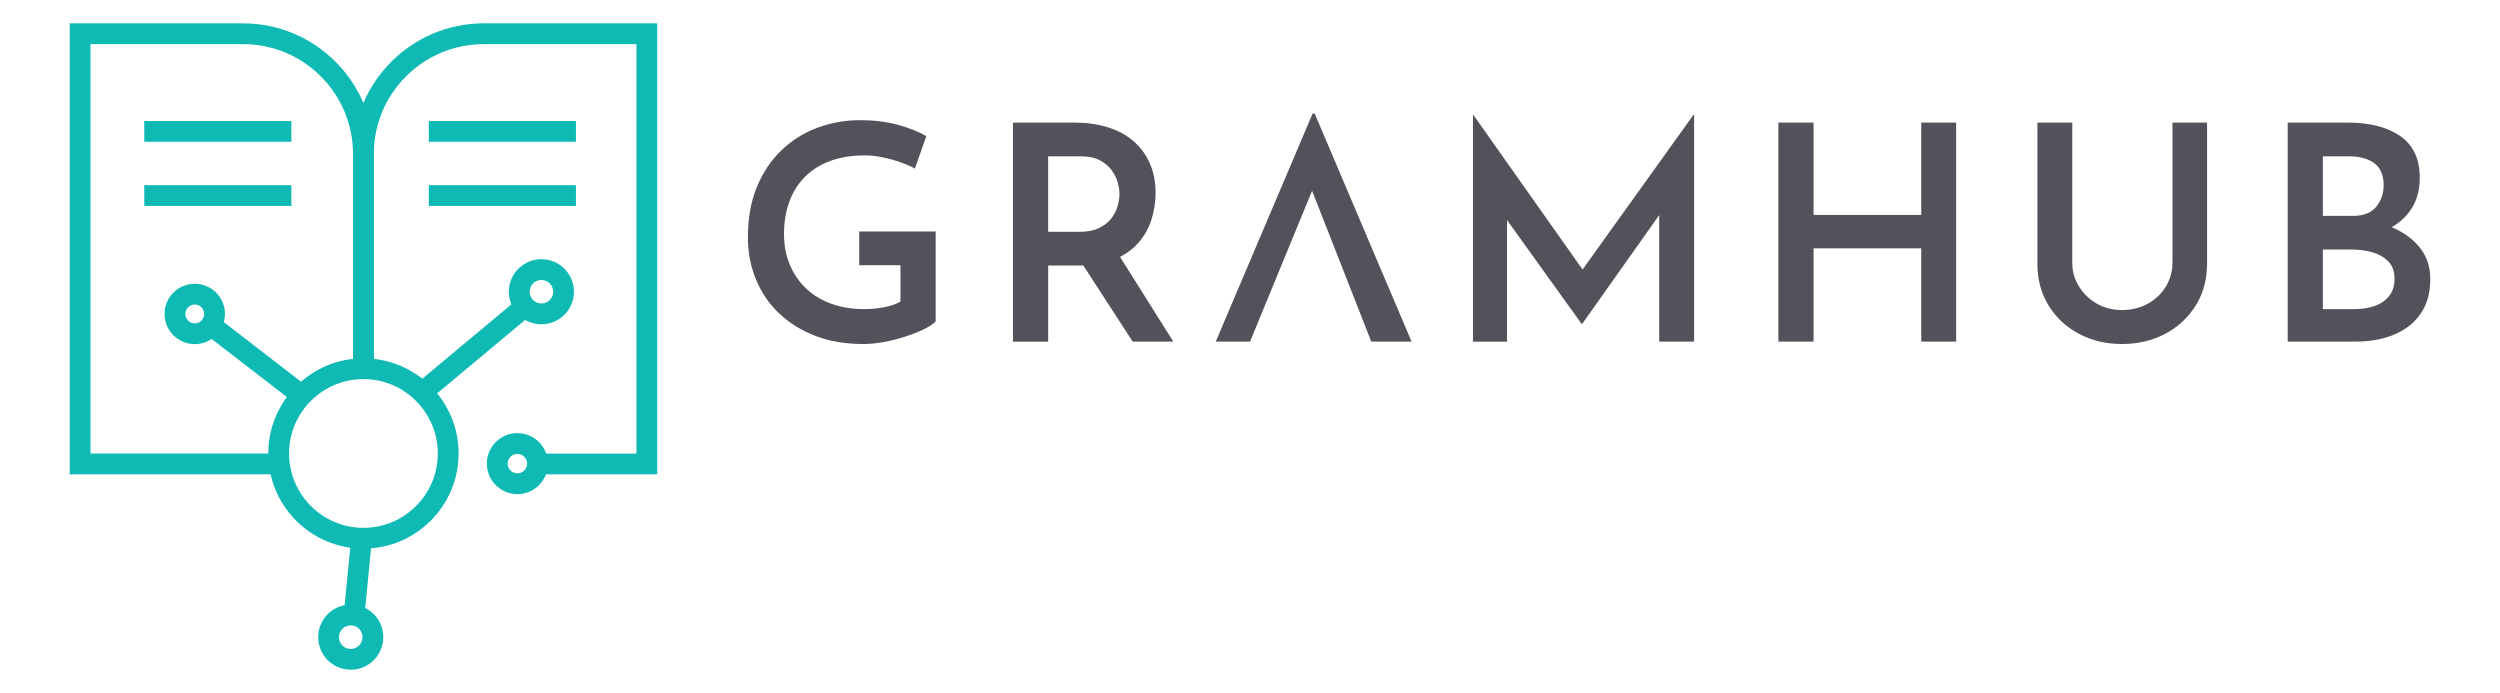 <?xml version="1.0" encoding="utf-8"?>
<!-- Generator: Adobe Illustrator 23.0.3, SVG Export Plug-In . SVG Version: 6.00 Build 0)  -->
<svg version="1.1" id="Layer_1" xmlns="http://www.w3.org/2000/svg" xmlns:xlink="http://www.w3.org/1999/xlink" x="0px" y="0px"
	 viewBox="0 0 1140.71 316.24" style="enable-background:new 0 0 1140.71 316.24;" xml:space="preserve">
<style type="text/css">
	.st0{fill:#52525B;}
	.st1{fill:#FFFFFF;}
	.st2{fill:#0FBAB5;}
</style>
<g>
	<g>
		<g>
			<g>
				<path class="st0" d="M426.92,146.68c-1.28,1.28-3.18,2.52-5.7,3.71c-2.52,1.19-5.33,2.29-8.44,3.29
					c-3.11,1.01-6.31,1.81-9.61,2.4c-3.3,0.59-6.41,0.89-9.33,0.89c-8.05,0-15.31-1.23-21.76-3.71
					c-6.45-2.47-11.97-5.88-16.54-10.23c-4.58-4.34-8.1-9.49-10.57-15.44c-2.47-5.95-3.71-12.4-3.71-19.36
					c0-8.69,1.37-16.36,4.12-22.99c2.75-6.63,6.5-12.22,11.26-16.75c4.76-4.53,10.23-7.94,16.4-10.23
					c6.18-2.29,12.7-3.43,19.56-3.43c6.04,0,11.64,0.69,16.82,2.06c5.17,1.37,9.59,3.11,13.25,5.22l-5.22,14.83
					c-1.74-1.01-3.98-1.99-6.73-2.95c-2.75-0.96-5.54-1.72-8.37-2.27c-2.84-0.55-5.4-0.82-7.69-0.82c-5.77,0-10.91,0.8-15.44,2.4
					c-4.53,1.6-8.4,3.96-11.6,7.07c-3.2,3.11-5.65,6.89-7.34,11.33c-1.69,4.44-2.54,9.5-2.54,15.17c0,5.13,0.89,9.79,2.68,14
					c1.78,4.21,4.28,7.82,7.48,10.84c3.2,3.02,7.05,5.33,11.53,6.93c4.48,1.6,9.42,2.4,14.83,2.4c3.11,0,6.13-0.27,9.06-0.82
					c2.93-0.55,5.44-1.42,7.55-2.61v-16.61h-18.81v-15.38h34.87V146.68z"/>
				<path class="st0" d="M490.34,55.94c5.49,0,10.52,0.71,15.1,2.13c4.57,1.42,8.46,3.5,11.67,6.25c3.2,2.75,5.7,6.11,7.48,10.09
					c1.79,3.98,2.68,8.53,2.68,13.66c0,3.94-0.6,7.87-1.78,11.81c-1.19,3.94-3.14,7.48-5.83,10.64c-2.7,3.16-6.25,5.72-10.64,7.69
					c-4.39,1.97-9.84,2.95-16.34,2.95h-14.41v34.73H462.2V55.94H490.34z M492.54,105.77c3.57,0,6.54-0.57,8.92-1.72
					c2.38-1.14,4.23-2.59,5.56-4.32c1.33-1.74,2.29-3.59,2.88-5.56c0.59-1.97,0.89-3.82,0.89-5.56c0-1.65-0.27-3.45-0.82-5.42
					c-0.55-1.97-1.49-3.84-2.81-5.63c-1.33-1.79-3.14-3.27-5.42-4.46c-2.29-1.19-5.17-1.78-8.65-1.78h-14.83v34.46H492.54z
					 M509.83,115.25l25.53,40.63h-18.53l-26.08-40.22L509.83,115.25z"/>
				<path class="st0" d="M554.72,155.88l44.2-104.05h0.96l44.2,104.05h-18.39l-31.02-79.07l11.39-7.69l-35.69,86.76H554.72z"/>
				<path class="st0" d="M672.09,155.88V52.37h0.14l53.81,76.19l-6.86-1.51l53.54-74.68h0.27v103.51h-15.92v-67.4l1.1,8.1
					l-36.24,51.2h-0.27l-36.79-51.2l2.75-7.41v66.72H672.09z"/>
				<path class="st0" d="M892.56,55.94v99.94h-15.92v-42.56h-49.14v42.56h-16.06V55.94h16.06v42.14h49.14V55.94H892.56z"/>
				<path class="st0" d="M945.54,119.91c0,3.94,1.03,7.55,3.09,10.84c2.06,3.29,4.78,5.9,8.17,7.83c3.39,1.92,7.18,2.88,11.39,2.88
					c4.39,0,8.33-0.96,11.81-2.88c3.48-1.92,6.22-4.53,8.24-7.83c2.01-3.29,3.02-6.91,3.02-10.84V55.94h15.79v64.38
					c0,7.23-1.74,13.61-5.22,19.15c-3.48,5.54-8.15,9.84-14,12.9c-5.86,3.07-12.4,4.6-19.63,4.6c-7.14,0-13.64-1.53-19.49-4.6
					c-5.86-3.07-10.5-7.37-13.93-12.9c-3.43-5.54-5.15-11.92-5.15-19.15V55.94h15.92V119.91z"/>
				<path class="st0" d="M1071.15,55.94c10.16,0,18.19,2.06,24.09,6.18c5.9,4.12,8.85,10.43,8.85,18.94c0,5.68-1.33,10.5-3.98,14.48
					c-2.66,3.98-6.29,7.05-10.91,9.2c-4.62,2.15-10.04,3.32-16.27,3.5l-2.47-8.51c7.41,0.09,14,1.26,19.77,3.5
					c5.77,2.24,10.32,5.4,13.66,9.47c3.34,4.07,5.01,8.9,5.01,14.48c0,5.22-0.94,9.63-2.81,13.25c-1.88,3.62-4.42,6.57-7.62,8.86
					c-3.2,2.29-6.82,3.96-10.84,5.01c-4.03,1.05-8.24,1.58-12.63,1.58h-31.16V55.94H1071.15z M1073.62,98.5
					c4.85,0,8.4-1.39,10.64-4.19c2.24-2.79,3.36-6.06,3.36-9.81c0-4.58-1.42-7.91-4.26-10.02c-2.84-2.1-6.68-3.16-11.53-3.16h-11.94
					V98.5H1073.62z M1074.31,141.05c3.38,0,6.45-0.48,9.2-1.44c2.75-0.96,4.94-2.47,6.59-4.53c1.65-2.06,2.47-4.65,2.47-7.76
					c0-3.48-0.96-6.18-2.88-8.1c-1.92-1.92-4.35-3.29-7.28-4.12c-2.93-0.82-5.99-1.23-9.2-1.23h-13.32v27.18H1074.31z"/>
			</g>
		</g>
	</g>
	<g>
		<g>
			<g>
				<path class="st2" d="M127.44,216.44H31.8V10.66h79.13c32.88,0,59.63,26.75,59.63,59.63v97.98h-9.48V70.28
					c0-27.65-22.49-50.14-50.14-50.14H41.29v186.81h86.15V216.44z"/>
				<path class="st2" d="M299.87,216.44h-56.41v-9.48h46.93V20.14H220.7c-27.65,0-50.14,22.49-50.14,50.14v97.98h-9.48V70.28
					c0-32.88,26.75-59.63,59.63-59.63h79.16V216.44z"/>
			</g>
			<path class="st2" d="M165.83,250.33c-23.94,0-43.42-19.48-43.42-43.42c0-23.94,19.48-43.42,43.42-43.42s43.42,19.48,43.42,43.42
				C209.25,230.86,189.77,250.33,165.83,250.33z M165.83,172.98c-18.71,0-33.93,15.22-33.93,33.93c0,18.71,15.22,33.93,33.93,33.93
				s33.93-15.22,33.93-33.93C199.76,188.21,184.54,172.98,165.83,172.98z"/>
			<g>

					<rect x="187.46" y="153.63" transform="matrix(0.768 -0.641 0.641 0.768 -50.999 176.005)" class="st2" width="59.8" height="9.48"/>
				<path class="st2" d="M247.06,147.97c-1.08,0-2.17-0.12-3.25-0.36c-3.87-0.86-7.18-3.18-9.31-6.52
					c-2.13-3.35-2.83-7.32-1.97-11.2c0.86-3.87,3.18-7.18,6.52-9.31c3.35-2.13,7.32-2.83,11.2-1.97c3.87,0.86,7.18,3.18,9.31,6.52
					c2.13,3.35,2.83,7.32,1.97,11.2c-0.86,3.87-3.18,7.18-6.52,9.31C252.59,147.18,249.85,147.97,247.06,147.97z M247.02,127.74
					c-1.01,0-2,0.29-2.87,0.84c-1.21,0.77-2.05,1.97-2.36,3.37c-0.64,2.89,1.19,5.76,4.08,6.4c1.4,0.31,2.84,0.06,4.05-0.71
					c1.21-0.77,2.05-1.97,2.36-3.37c0.64-2.89-1.19-5.76-4.08-6.4C247.8,127.79,247.41,127.74,247.02,127.74z"/>
			</g>
			<g>
				<polygon class="st2" points="166.17,282.44 156.73,281.59 160.26,245.16 169.71,246.02 				"/>
				<path class="st2" d="M160.07,305.58c-1.08,0-2.17-0.12-3.25-0.36c-3.87-0.86-7.18-3.18-9.31-6.52l0,0
					c-2.13-3.35-2.83-7.32-1.97-11.2c0.86-3.87,3.18-7.18,6.52-9.31c6.91-4.4,16.11-2.36,20.51,4.55c4.4,6.91,2.36,16.11-4.55,20.51
					C165.6,304.79,162.86,305.58,160.07,305.58z M160.03,285.35c-0.99,0-1.98,0.27-2.88,0.84c-1.21,0.77-2.05,1.97-2.36,3.37
					c-0.31,1.4-0.06,2.84,0.71,4.05l0,0c0.77,1.21,1.97,2.05,3.37,2.36c1.4,0.31,2.84,0.06,4.05-0.71c2.5-1.59,3.24-4.92,1.65-7.41
					C163.54,286.23,161.81,285.35,160.03,285.35z"/>
			</g>
			<g>

					<rect x="111.91" y="137.51" transform="matrix(0.611 -0.792 0.792 0.611 -84.643 156.259)" class="st2" width="9.48" height="53.45"/>
				<path class="st2" d="M88.86,157.03c-7.6,0-13.78-6.18-13.78-13.78s6.18-13.78,13.78-13.78c7.6,0,13.78,6.18,13.78,13.78
					S96.46,157.03,88.86,157.03z M88.86,138.95c-2.37,0-4.29,1.93-4.29,4.3s1.93,4.3,4.29,4.3c2.37,0,4.3-1.93,4.3-4.3
					S91.23,138.95,88.86,138.95z"/>
			</g>
			<path class="st2" d="M236.07,225.47c-7.68,0-13.93-6.25-13.93-13.93s6.25-13.93,13.93-13.93s13.93,6.25,13.93,13.93
				S243.75,225.47,236.07,225.47z M236.07,207.1c-2.45,0-4.44,1.99-4.44,4.44s1.99,4.44,4.44,4.44s4.44-1.99,4.44-4.44
				S238.52,207.1,236.07,207.1z"/>
			<rect x="65.83" y="55.21" class="st2" width="67.13" height="9.48"/>
			<rect x="65.83" y="84.49" class="st2" width="67.13" height="9.48"/>
			<rect x="195.66" y="55.21" class="st2" width="67.13" height="9.48"/>
			<rect x="195.66" y="84.49" class="st2" width="67.13" height="9.48"/>
		</g>
	</g>
</g>
</svg>
